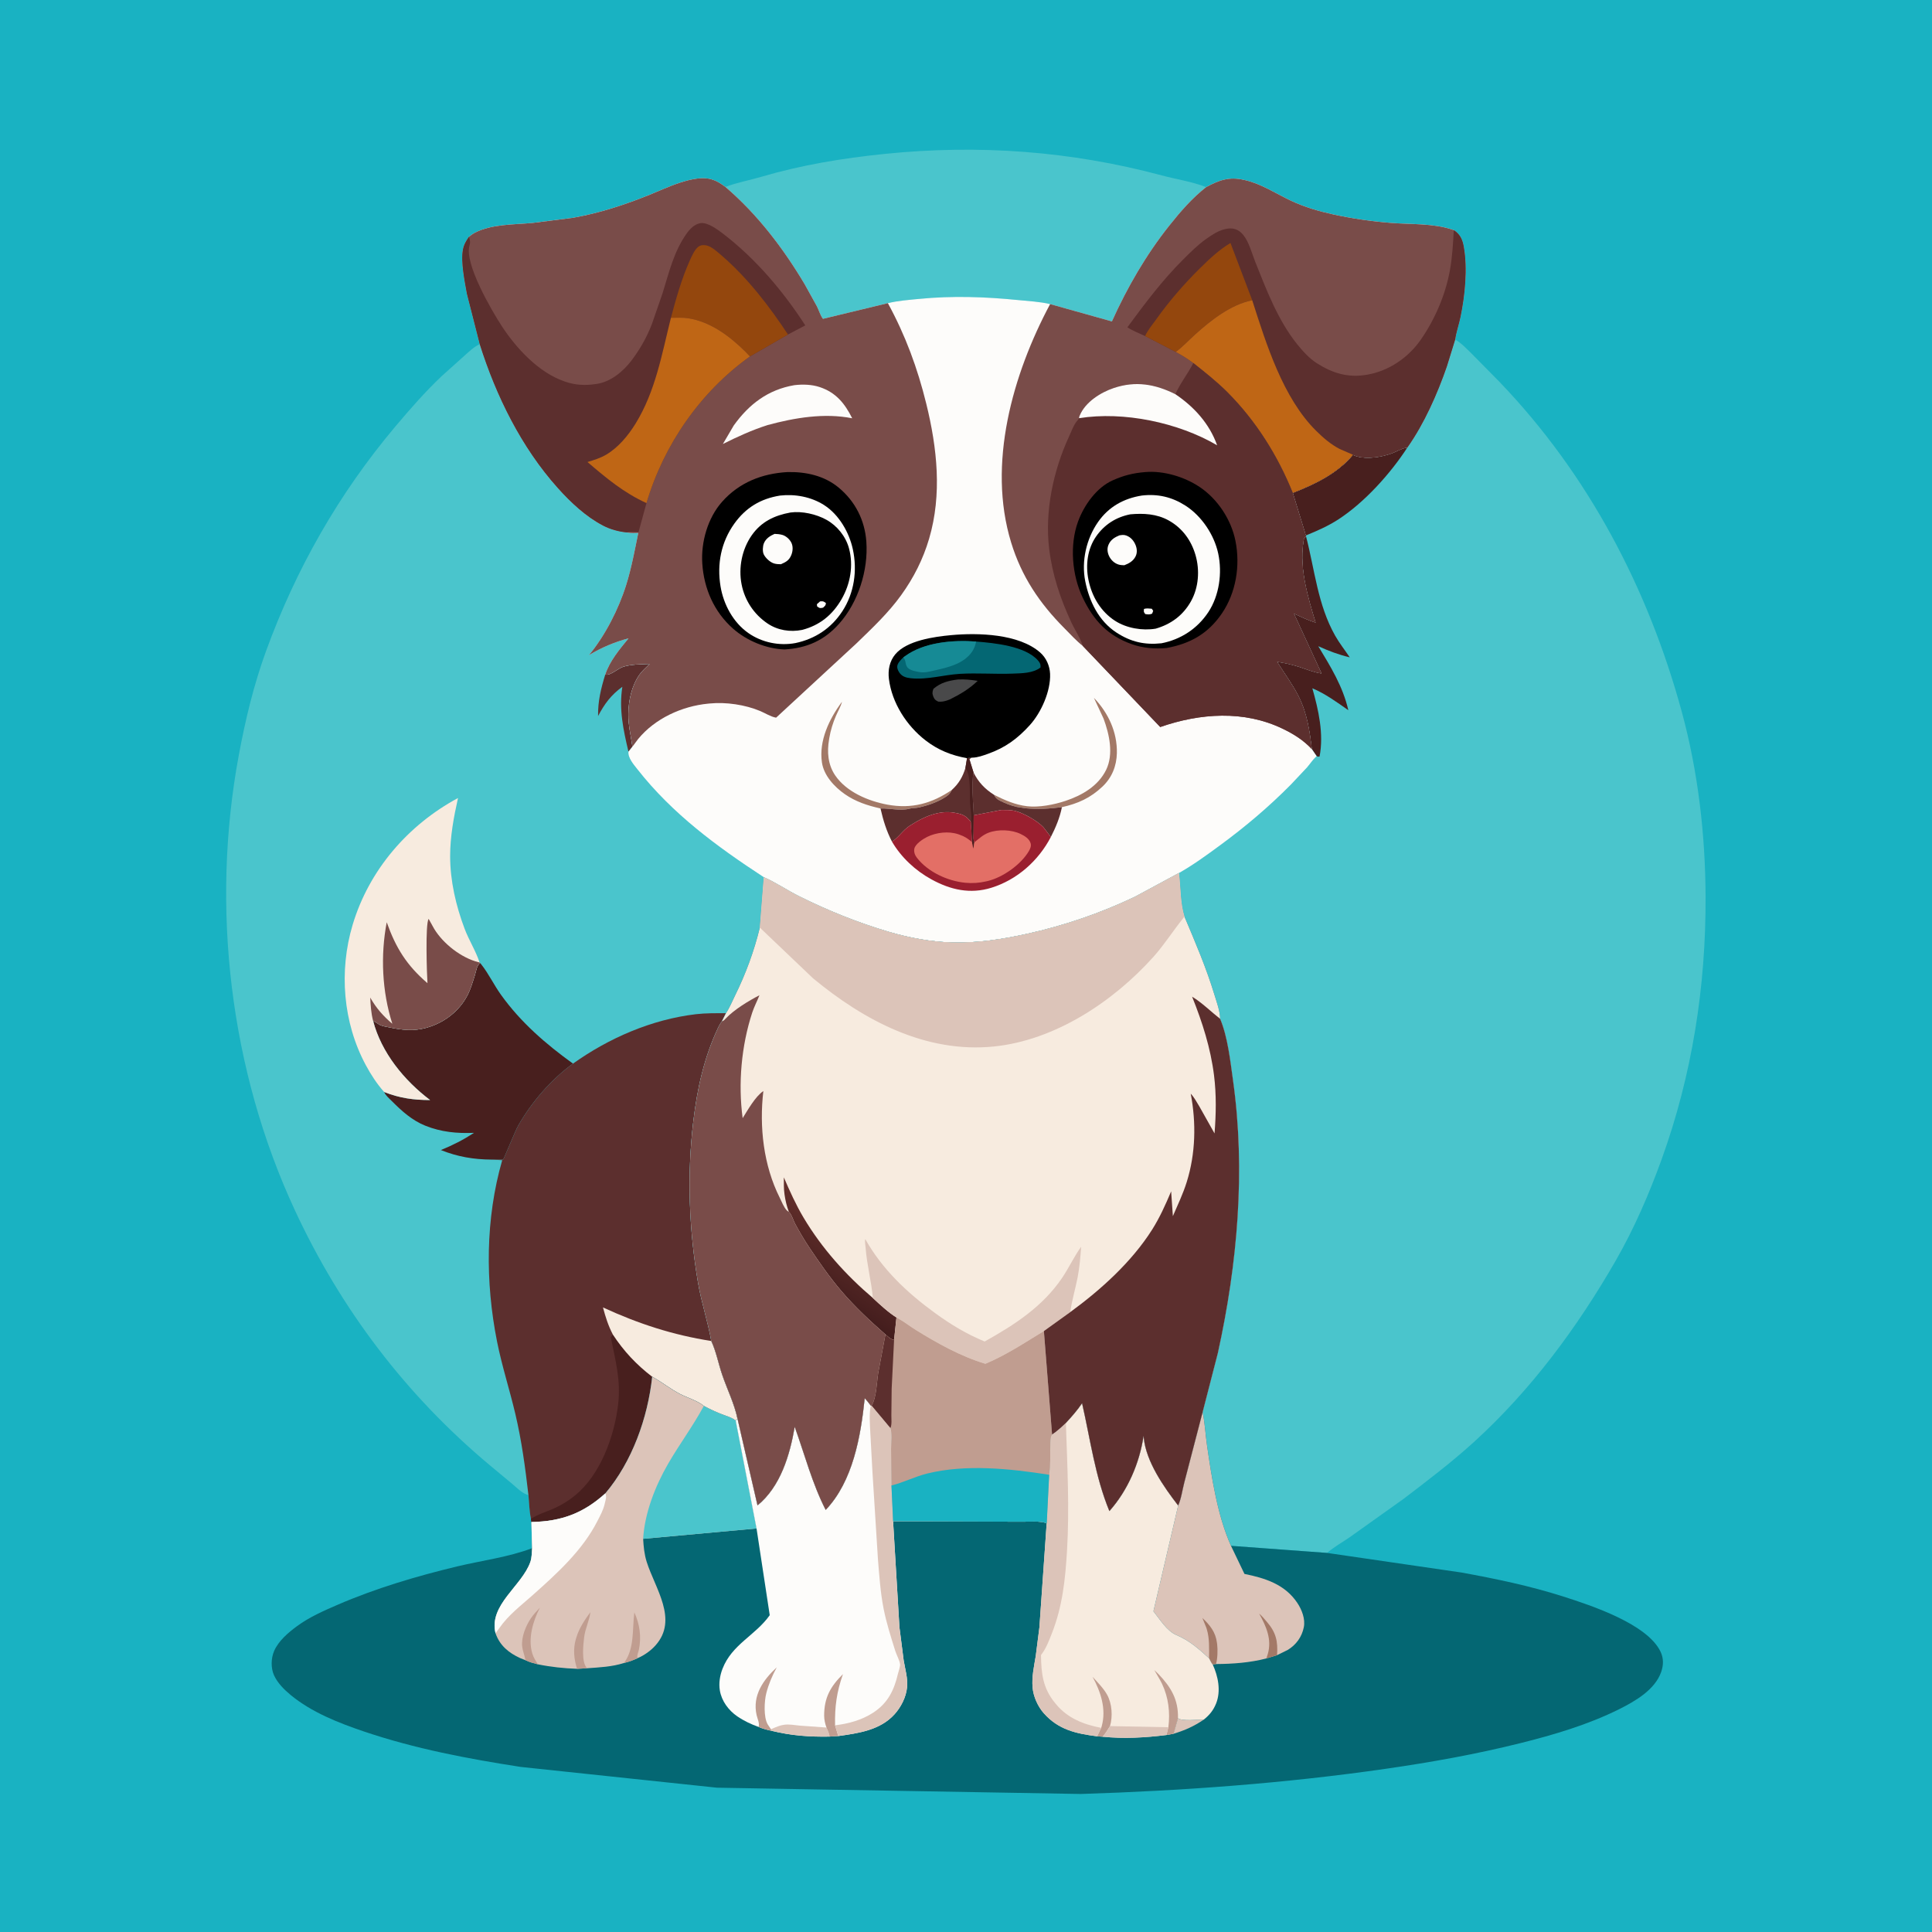 <svg version="1.1" xmlns="http://www.w3.org/2000/svg" style="display: block;" viewBox="0 0 2048 2048" width="1024" height="1024">
<defs>
	<linearGradient id="Gradient1" gradientUnits="userSpaceOnUse" x1="868.462" y1="1367.83" x2="908.779" y2="1306.32">
		<stop class="stop0" offset="0" stop-opacity="1" stop-color="rgb(67,29,29)"/>
		<stop class="stop1" offset="1" stop-opacity="1" stop-color="rgb(100,48,44)"/>
	</linearGradient>
</defs>
<path transform="translate(0,0)" fill="rgb(25,178,194)" d="M -0 -0 L 2048 0 L 2048 2048 L -0 2048 L -0 -0 z"/>
<path transform="translate(0,0)" fill="rgb(74,197,204)" d="M 768.975 198.147 C 780.983 193.516 794.309 191.155 806.731 187.5 C 849.599 174.888 892.984 167.729 937.428 163.177 C 1037.02 152.978 1134.7 159.976 1231.5 185.94 C 1246.52 189.967 1263.52 192.532 1277.9 198.09 L 1278.51 198.364 C 1263.57 210.12 1251.32 224.296 1239.53 239.111 C 1214.87 270.091 1194.92 304.632 1178.66 340.703 L 1113.17 322.341 C 1102.35 319.793 1090.31 319.172 1079.24 318.067 C 1044.08 314.561 1009.58 313.398 974.37 316.834 C 963.376 317.907 951.907 318.745 941.178 321.353 L 872.367 337.959 C 869.729 334.574 868.012 328.829 866.04 324.864 L 853.026 301.347 C 830.289 263.118 802.852 227.143 768.975 198.147 z"/>
<path transform="translate(0,0)" fill="rgb(74,197,204)" d="M 508.56 364.819 C 525.882 419.742 552.673 474.185 591.338 517.309 C 605.057 532.609 620.988 547.595 639.355 557.181 C 646.971 561.156 655.82 563.561 664.336 564.348 L 665.704 564.648 C 669.152 565.342 673.078 565 676.59 564.964 C 672.83 583.373 669.443 601.797 663.867 619.772 C 655.888 645.491 641.529 673.591 624.37 694.426 C 637.519 686.464 651.458 680.615 666.315 676.639 C 656.832 688.245 646.323 700.59 641.595 715.072 L 643.141 715.215 C 647.881 715.376 655.344 708.474 660.562 706.815 C 668.846 704.181 680.014 704.086 688.67 703.821 C 685.006 707.424 680.69 711.164 677.75 715.379 C 669.545 727.14 666.21 742.907 666.094 757.059 C 665.998 768.908 668.742 779.875 670.393 791.507 L 666.198 796.824 C 665.411 803.302 671.749 810.474 675.655 815.459 C 712.652 862.678 759.926 897.38 809.644 929.88 L 805.456 983.283 C 799.339 1008.41 790.576 1032.2 779.143 1055.41 C 776.147 1061.49 773.334 1068.42 769.567 1074.03 L 765.229 1082.63 C 763.552 1084.88 762.496 1086.71 761.297 1089.26 C 746.29 1121.17 739.048 1154.12 734.917 1189 C 728.193 1245.75 730.34 1303.24 739.941 1359.62 C 743.513 1380.59 750.335 1400.73 753.996 1421.51 C 759.066 1432.27 761.602 1445.54 765.449 1456.93 C 770.597 1472.17 778.621 1488.25 781.801 1503.97 L 779.884 1505.95 C 775.799 1502.65 769.854 1501.06 765 1499.16 C 758.44 1496.6 752.268 1493.74 746.066 1490.4 C 739.915 1485.06 728.389 1481.59 720.903 1477.74 C 710.414 1472.35 701.545 1465.01 691.351 1459.41 C 686.642 1503.03 670.113 1549.41 641.699 1583.01 C 618.27 1604.21 594.966 1612.8 563.284 1613.39 L 562.833 1610.05 C 561.081 1601.93 560.976 1593.11 560.167 1584.82 L 558.302 1584.24 C 552.868 1582.35 547.321 1576.64 542.914 1572.92 L 519.024 1553.06 C 430.319 1478.8 361.455 1388.05 312.706 1283.17 C 243.537 1134.36 223.166 961.336 253.199 800.173 C 260.18 762.712 268.932 726.076 281.999 690.211 C 313.823 602.862 359.238 523.146 419.163 452.032 C 434.766 433.516 450.788 415.178 468.396 398.531 L 491.828 377.5 C 497.167 372.795 502.033 367.863 508.56 364.819 z"/>
<path transform="translate(0,0)" fill="rgb(92,47,46)" d="M 641.595 715.072 L 643.141 715.215 C 647.881 715.376 655.344 708.474 660.562 706.815 C 668.846 704.181 680.014 704.086 688.67 703.821 C 685.006 707.424 680.69 711.164 677.75 715.379 C 669.545 727.14 666.21 742.907 666.094 757.059 C 665.998 768.908 668.742 779.875 670.393 791.507 L 666.198 796.824 C 660.73 773.597 656 752.037 659.709 728.029 C 647.705 736.739 640.827 746.072 633.987 759.048 C 633.705 743.453 637.022 729.902 641.595 715.072 z"/>
<path transform="translate(0,0)" fill="rgb(72,31,30)" d="M 509.002 1020.83 L 510.23 1022.36 C 518.023 1032.25 523.674 1044.2 531.054 1054.5 C 551.957 1083.69 578.452 1106.61 607.396 1127.49 C 584.067 1144.36 563.622 1168.26 549.318 1193.17 C 546.411 1198.24 534.216 1228.33 533.429 1228.99 C 532.725 1229.57 522.813 1229.02 520.942 1229.22 C 502.048 1229.09 484.912 1226.16 467.329 1219.11 C 480.157 1213.87 490.852 1208.41 502.508 1200.87 C 484.402 1201.61 467.775 1200.07 450.799 1193.27 C 436.969 1187.73 425.901 1177.8 415.556 1167.39 C 412.665 1164.48 408.805 1161.35 407.21 1157.56 C 423.704 1164.06 438.291 1166.09 455.91 1166.09 C 428.524 1145.41 404.196 1115.8 395.467 1082.01 L 398.894 1084.04 L 401.96 1086.08 C 405.29 1087.92 409.784 1088.43 413.5 1089.22 C 425.944 1091.87 438.863 1093.17 451.293 1089.68 L 453 1089.18 C 470.811 1084.1 486.602 1071.98 495.344 1055.41 C 498.914 1048.64 501.171 1040.7 503.472 1033.41 C 504.845 1029.06 505.271 1023.47 509.002 1020.83 z"/>
<path transform="translate(0,0)" fill="rgb(247,235,223)" d="M 407.21 1157.56 C 399.57 1148.97 393.227 1139.23 387.785 1129.12 C 363.5 1084 359.168 1029.35 373.788 980.406 C 391.14 922.318 432.42 874.502 485.514 845.93 C 481.008 865.991 477.159 886.85 477.167 907.5 C 477.177 933.801 483.27 960.044 492.518 984.553 C 497.099 996.693 504.403 1008.08 508.362 1020.24 L 509.002 1020.83 C 505.271 1023.47 504.845 1029.06 503.472 1033.41 C 501.171 1040.7 498.914 1048.64 495.344 1055.41 C 486.602 1071.98 470.811 1084.1 453 1089.18 L 451.293 1089.68 C 438.863 1093.17 425.944 1091.87 413.5 1089.22 C 409.784 1088.43 405.29 1087.92 401.96 1086.08 L 398.894 1084.04 L 395.467 1082.01 C 404.196 1115.8 428.524 1145.41 455.91 1166.09 C 438.291 1166.09 423.704 1164.06 407.21 1157.56 z"/>
<path transform="translate(0,0)" fill="rgb(121,76,73)" d="M 395.467 1082.01 C 393.377 1073.95 392.893 1065.76 392.462 1057.48 C 398.852 1068.71 406.045 1076.89 415.892 1085.24 C 404.976 1051.15 403.236 1012.74 409.953 977.645 C 419.567 1004.74 431.088 1023.3 453.129 1042.21 C 452.496 1033.06 450.716 979.324 454.369 974.064 L 460.189 984.5 C 469.762 1000.41 489.16 1015.5 507.102 1019.94 L 508.362 1020.24 L 509.002 1020.83 C 505.271 1023.47 504.845 1029.06 503.472 1033.41 C 501.171 1040.7 498.914 1048.64 495.344 1055.41 C 486.602 1071.98 470.811 1084.1 453 1089.18 L 451.293 1089.68 C 438.863 1093.17 425.944 1091.87 413.5 1089.22 C 409.784 1088.43 405.29 1087.92 401.96 1086.08 L 398.894 1084.04 L 395.467 1082.01 z"/>
<path transform="translate(0,0)" fill="rgb(92,47,46)" d="M 607.396 1127.49 C 645.521 1100.32 690.84 1080.65 737.57 1075.11 C 748.164 1073.86 758.913 1074.05 769.567 1074.03 L 765.229 1082.63 C 763.552 1084.88 762.496 1086.71 761.297 1089.26 C 746.29 1121.17 739.048 1154.12 734.917 1189 C 728.193 1245.75 730.34 1303.24 739.941 1359.62 C 743.513 1380.59 750.335 1400.73 753.996 1421.51 C 759.066 1432.27 761.602 1445.54 765.449 1456.93 C 770.597 1472.17 778.621 1488.25 781.801 1503.97 L 779.884 1505.95 C 775.799 1502.65 769.854 1501.06 765 1499.16 C 758.44 1496.6 752.268 1493.74 746.066 1490.4 C 739.915 1485.06 728.389 1481.59 720.903 1477.74 C 710.414 1472.35 701.545 1465.01 691.351 1459.41 C 686.642 1503.03 670.113 1549.41 641.699 1583.01 C 618.27 1604.21 594.966 1612.8 563.284 1613.39 L 562.833 1610.05 C 561.081 1601.93 560.976 1593.11 560.167 1584.82 C 556.812 1555.76 553.013 1527.37 546.292 1498.85 C 540.237 1473.15 532.022 1447.9 526.874 1422.02 C 514.333 1358.96 514.505 1291.82 532.375 1229.87 L 520.942 1229.22 C 522.813 1229.02 532.725 1229.57 533.429 1228.99 C 534.216 1228.33 546.411 1198.24 549.318 1193.17 C 563.622 1168.26 584.067 1144.36 607.396 1127.49 z"/>
<path transform="translate(0,0)" fill="rgb(72,31,30)" d="M 649.619 1414.61 C 661.316 1432.39 674.49 1446.47 691.351 1459.41 C 686.642 1503.03 670.113 1549.41 641.699 1583.01 C 618.27 1604.21 594.966 1612.8 563.284 1613.39 L 562.833 1610.05 C 570.298 1605.17 578.618 1602.78 586.746 1599.21 C 594.935 1595.61 602.342 1591.08 609.29 1585.46 C 636.464 1563.49 651.16 1522.7 655.212 1489 C 658.303 1463.29 652.402 1442.19 647.437 1417.5 L 649.619 1414.61 z"/>
<path transform="translate(0,0)" fill="rgb(247,235,223)" d="M 649.619 1414.61 C 644.712 1405.11 641.92 1396.24 639.183 1385.94 C 676.564 1403.17 713.256 1415.17 753.996 1421.51 C 759.066 1432.27 761.602 1445.54 765.449 1456.93 C 770.597 1472.17 778.621 1488.25 781.801 1503.97 L 779.884 1505.95 C 775.799 1502.65 769.854 1501.06 765 1499.16 C 758.44 1496.6 752.268 1493.74 746.066 1490.4 C 739.915 1485.06 728.389 1481.59 720.903 1477.74 C 710.414 1472.35 701.545 1465.01 691.351 1459.41 C 674.49 1446.47 661.316 1432.39 649.619 1414.61 z"/>
<path transform="translate(0,0)" fill="rgb(74,197,204)" d="M 1542.55 359.916 C 1549.24 363.728 1554.64 369.705 1560.15 375.01 L 1589.3 404.582 C 1683.43 502.505 1747 623.513 1782.63 754.051 C 1800.03 817.815 1807.73 884.7 1807.99 950.695 C 1808.37 1045.69 1793.73 1139.5 1761.39 1228.98 C 1748.17 1265.56 1732.31 1302.24 1712.92 1336 C 1672.17 1406.92 1623.13 1473.33 1562.42 1528.6 C 1538.86 1550.05 1513.38 1569.35 1488.08 1588.68 L 1430.84 1629.47 C 1423.02 1634.9 1413.89 1639.9 1406.79 1646.16 L 1304.9 1638.65 C 1290.47 1606.43 1284.47 1566.54 1279.43 1531.74 C 1277.81 1520.51 1277.25 1509.02 1275.08 1497.89 L 1274.86 1496.81 L 1290.99 1434.23 C 1311.77 1339.73 1320.56 1241.14 1307.02 1145 C 1304.08 1124.16 1301.51 1099.41 1293.39 1080.02 C 1293.27 1071.71 1289.79 1062.5 1287.38 1054.57 C 1278.76 1026.15 1267.14 999.013 1255.59 971.703 C 1251.06 957.398 1251.59 940.351 1249.77 925.439 C 1264.9 916.888 1278.73 906.782 1292.71 896.528 C 1319.93 876.571 1344.7 855.644 1368.47 831.636 L 1385.53 813.5 C 1388.61 809.936 1391.35 805.71 1394.74 802.462 L 1395.7 801.552 L 1390.56 794.085 C 1388.18 774.499 1385.51 755.97 1376.51 738.14 C 1370.01 725.257 1361.32 713.68 1353.71 701.464 C 1361.9 702.732 1369.58 704.421 1377.48 706.975 C 1385.28 709.498 1392.65 712.684 1400.82 713.837 L 1371.53 650.37 C 1379.09 653.795 1386.57 657.451 1394.51 659.913 C 1386.59 633.813 1377.45 603.514 1381.4 576.014 C 1381.89 572.634 1381.58 570.669 1384.45 568.536 L 1384.46 567.53 C 1383.65 566.163 1383.96 566.881 1383.48 565.155 L 1370.38 522.482 C 1393.67 513.374 1417.9 501.797 1434.09 482.167 C 1445.84 487.757 1464.21 484.798 1476 480.288 C 1481.2 478.301 1485.22 475.478 1490.81 474.565 L 1491.87 474.404 C 1509.72 449.133 1523.62 417.656 1533.69 388.568 L 1542.55 359.916 z"/>
<path transform="translate(0,0)" fill="rgb(72,31,30)" d="M 1434.09 482.167 C 1445.84 487.757 1464.21 484.798 1476 480.288 C 1481.2 478.301 1485.22 475.478 1490.81 474.565 L 1491.87 474.404 C 1473.92 502.063 1446.55 532.49 1418.83 550.511 C 1407.97 557.573 1396.42 562.648 1384.46 567.53 C 1383.65 566.163 1383.96 566.881 1383.48 565.155 L 1370.38 522.482 C 1393.67 513.374 1417.9 501.797 1434.09 482.167 z"/>
<path transform="translate(0,0)" fill="rgb(72,31,30)" d="M 1390.56 794.085 C 1388.18 774.499 1385.51 755.97 1376.51 738.14 C 1370.01 725.257 1361.32 713.68 1353.71 701.464 C 1361.9 702.732 1369.58 704.421 1377.48 706.975 C 1385.28 709.498 1392.65 712.684 1400.82 713.837 L 1371.53 650.37 C 1379.09 653.795 1386.57 657.451 1394.51 659.913 C 1386.59 633.813 1377.45 603.514 1381.4 576.014 C 1381.89 572.634 1381.58 570.669 1384.45 568.536 C 1393.71 604.08 1396.82 641.138 1415.27 673.762 C 1419.81 681.803 1425.65 689.165 1430.82 696.829 C 1418.87 693.949 1408.6 690.075 1397.42 684.994 C 1410.6 706.87 1423.52 727.632 1429.28 752.836 C 1416.99 744.247 1405.02 735.443 1391.13 729.582 C 1397.65 752.479 1403.45 778.104 1398.78 801.955 C 1396.6 802.157 1397.63 802.318 1395.7 801.552 L 1390.56 794.085 z"/>
<path transform="translate(0,0)" fill="rgb(253,252,250)" d="M 1278.51 198.364 C 1292.23 190.987 1302.93 187.057 1318.5 190.666 L 1320.02 190.996 C 1336.99 194.833 1353.33 205.674 1369 213.003 C 1383.12 219.608 1398.13 223.975 1413.34 227.297 C 1433.42 231.683 1453.63 234.607 1474.11 236.257 C 1495.46 237.977 1519.49 236.558 1539.86 243.49 L 1541.11 243.884 C 1547.87 248.462 1550.28 253.708 1551.68 261.625 C 1555.79 284.846 1552.95 312.754 1548.24 335.747 C 1546.62 343.682 1543.65 352.022 1542.55 359.916 L 1533.69 388.568 C 1523.62 417.656 1509.72 449.133 1491.87 474.404 L 1490.81 474.565 C 1485.22 475.478 1481.2 478.301 1476 480.288 C 1464.21 484.798 1445.84 487.757 1434.09 482.167 C 1417.9 501.797 1393.67 513.374 1370.38 522.482 L 1383.48 565.155 C 1383.96 566.881 1383.65 566.163 1384.46 567.53 L 1384.45 568.536 C 1381.58 570.669 1381.89 572.634 1381.4 576.014 C 1377.45 603.514 1386.59 633.813 1394.51 659.913 C 1386.57 657.451 1379.09 653.795 1371.53 650.37 L 1400.82 713.837 C 1392.65 712.684 1385.28 709.498 1377.48 706.975 C 1369.58 704.421 1361.9 702.732 1353.71 701.464 C 1361.32 713.68 1370.01 725.257 1376.51 738.14 C 1385.51 755.97 1388.18 774.499 1390.56 794.085 L 1395.7 801.552 L 1394.74 802.462 C 1391.35 805.71 1388.61 809.936 1385.53 813.5 L 1368.47 831.636 C 1344.7 855.644 1319.93 876.571 1292.71 896.528 C 1278.73 906.782 1264.9 916.888 1249.77 925.439 L 1203.18 950.572 C 1166.91 967.902 1128.29 981.154 1089.04 989.832 C 1062.91 995.61 1036.33 999.749 1009.5 999.057 C 987.23 998.483 963.732 994.117 942.401 987.843 C 909.55 978.181 877.242 965.151 846.635 949.852 C 834.296 943.684 822.117 935.339 809.644 929.88 C 759.926 897.38 712.652 862.678 675.655 815.459 C 671.749 810.474 665.411 803.302 666.198 796.824 L 670.393 791.507 C 668.742 779.875 665.998 768.908 666.094 757.059 C 666.21 742.907 669.545 727.14 677.75 715.379 C 680.69 711.164 685.006 707.424 688.67 703.821 C 680.014 704.086 668.846 704.181 660.562 706.815 C 655.344 708.474 647.881 715.376 643.141 715.215 L 641.595 715.072 C 646.323 700.59 656.832 688.245 666.315 676.639 C 651.458 680.615 637.519 686.464 624.37 694.426 C 641.529 673.591 655.888 645.491 663.867 619.772 C 669.443 601.797 672.83 583.373 676.59 564.964 C 673.078 565 669.152 565.342 665.704 564.648 L 664.336 564.348 C 655.82 563.561 646.971 561.156 639.355 557.181 C 620.988 547.595 605.057 532.609 591.338 517.309 C 552.673 474.185 525.882 419.742 508.56 364.819 L 494.933 311.378 C 492.653 298.559 488.232 277.413 490.741 264.516 C 491.775 259.2 494.062 255.349 497.131 250.96 C 499.11 249.413 501.107 247.886 503.338 246.715 C 520.768 237.561 544.836 238.105 564.144 236.367 L 607.404 230.866 C 635.633 225.869 662.132 217.163 688.66 206.46 C 705.531 199.654 736.271 184.282 754.627 190.234 L 756 190.71 C 761.004 192.398 764.744 195.093 768.975 198.147 C 802.852 227.143 830.289 263.118 853.026 301.347 L 866.04 324.864 C 868.012 328.829 869.729 334.574 872.367 337.959 L 941.178 321.353 C 951.907 318.745 963.376 317.907 974.37 316.834 C 1009.58 313.398 1044.08 314.561 1079.24 318.067 C 1090.31 319.172 1102.35 319.793 1113.17 322.341 L 1178.66 340.703 C 1194.92 304.632 1214.87 270.091 1239.53 239.111 C 1251.32 224.296 1263.57 210.12 1278.51 198.364 z"/>
<path transform="translate(0,0)" fill="rgb(163,121,103)" d="M 933.372 857.023 L 932.791 856.866 C 919.403 853.843 906.954 849.768 895.592 841.856 C 884.465 834.107 873.308 822.11 871.28 808.204 C 867.906 785.072 879.137 761.927 892.562 743.887 C 891.19 749.12 888.295 753.838 886.156 758.79 C 882.955 766.197 880.445 774.264 879.118 782.219 L 878.831 784 C 876.567 797.078 877.639 810.565 885.258 821.841 C 897.18 839.485 920.501 849.257 940.808 852.983 C 966.462 857.691 987.876 851.704 1009.01 837.334 C 1007.56 840.024 1006.56 841.83 1004 843.641 L 1002.72 844.558 C 994.007 850.288 983.492 853.918 973.365 856.07 C 970.239 856.734 967.108 856.42 964.021 857.253 C 954.523 859.817 943.114 856.669 933.372 857.023 z"/>
<path transform="translate(0,0)" fill="rgb(163,121,103)" d="M 1053.74 842.558 C 1065.01 848.175 1076.03 853.107 1088.69 854.62 C 1101.35 856.133 1117.43 852.987 1129.39 849.002 C 1146.88 843.178 1164.15 833.248 1172.54 816.094 C 1180.66 799.468 1175.95 778.344 1169.85 761.826 L 1159.59 739.762 C 1174.74 755.47 1184.41 776.06 1183.93 798.299 C 1183.63 811.925 1178.72 824.262 1168.77 833.71 C 1155.97 845.853 1142.73 851.835 1125.67 855.628 C 1112.63 857.285 1100.44 858.027 1087.3 856.841 L 1077.29 855.273 C 1070.88 853.648 1065.95 851.739 1060 848.749 C 1056.63 847.058 1055.47 845.873 1053.74 842.558 z"/>
<path transform="translate(0,0)" fill="rgb(92,47,46)" d="M 1031.93 818.711 C 1037 829.021 1043.99 836.392 1053.74 842.558 C 1055.47 845.873 1056.63 847.058 1060 848.749 C 1065.95 851.739 1070.88 853.648 1077.29 855.273 L 1087.3 856.841 C 1100.44 858.027 1112.63 857.285 1125.67 855.628 C 1123.53 866.619 1119.03 877.284 1113.94 887.231 L 1106.07 876.971 C 1099.83 870.227 1084.78 861.699 1075.79 859.558 C 1071.28 858.484 1066.05 858.672 1061.42 858.625 L 1032.12 864.281 C 1031.74 850.1 1029.34 832.56 1031.93 818.711 z"/>
<path transform="translate(0,0)" fill="rgb(92,47,46)" d="M 1025.08 803.7 C 1026.73 803.376 1028.31 803.269 1029.98 803.147 L 1027.53 804.5 L 1031.93 818.711 C 1029.34 832.56 1031.74 850.1 1032.12 864.281 L 1031.93 882.81 C 1031.92 886.062 1031.29 889.916 1032.89 892.845 L 1031.73 899.81 C 1030.99 897.487 1030.75 895.046 1030.38 892.641 L 1029.24 871.267 C 1024.13 865.033 1021.06 863.224 1013 861.774 L 1011.65 861.521 C 995.285 858.672 979.198 865.863 965.717 874.5 L 964.167 875.474 C 957.021 880.105 952.554 887.815 945.546 892.191 C 939.675 880.866 936.191 869.404 933.372 857.023 C 943.114 856.669 954.523 859.817 964.021 857.253 C 967.108 856.42 970.239 856.734 973.365 856.07 C 983.492 853.918 994.007 850.288 1002.72 844.558 L 1004 843.641 C 1006.56 841.83 1007.56 840.024 1009.01 837.334 C 1016.37 830.64 1020.5 823.537 1023.38 814.072 L 1025.08 803.7 z"/>
<path transform="translate(0,0)" fill="rgb(72,31,30)" d="M 1025.08 803.7 C 1026.73 803.376 1028.31 803.269 1029.98 803.147 L 1027.53 804.5 L 1031.93 818.711 C 1029.34 832.56 1031.74 850.1 1032.12 864.281 L 1031.93 882.81 C 1031.92 886.062 1031.29 889.916 1032.89 892.845 L 1031.73 899.81 C 1030.99 897.487 1030.75 895.046 1030.38 892.641 L 1029.24 871.267 L 1029.58 869.397 C 1030.21 863.919 1028.62 857.039 1028.3 851.5 C 1027.68 841.028 1029.52 822.672 1023.38 814.072 L 1025.08 803.7 z"/>
<path transform="translate(0,0)" fill="rgb(154,31,47)" d="M 1061.42 858.625 C 1066.05 858.672 1071.28 858.484 1075.79 859.558 C 1084.78 861.699 1099.83 870.227 1106.07 876.971 L 1113.94 887.231 C 1100.83 912.384 1078.29 932.515 1051 941.023 C 1028.44 948.057 1007.59 943.273 987.35 932.177 C 970.328 922.847 955.395 908.949 945.546 892.191 C 952.554 887.815 957.021 880.105 964.167 875.474 L 965.717 874.5 C 979.198 865.863 995.285 858.672 1011.65 861.521 L 1013 861.774 C 1021.06 863.224 1024.13 865.033 1029.24 871.267 L 1030.38 892.641 C 1030.75 895.046 1030.99 897.487 1031.73 899.81 L 1032.89 892.845 C 1031.29 889.916 1031.92 886.062 1031.93 882.81 L 1032.12 864.281 L 1061.42 858.625 z"/>
<path transform="translate(0,0)" fill="rgb(227,111,102)" d="M 1032.89 892.845 C 1037.94 888.968 1041.79 885.041 1047.93 882.706 C 1058.05 878.853 1072.43 879.407 1082.08 884.13 C 1086.36 886.228 1091.12 889.113 1092.53 893.982 C 1093.37 896.875 1092.08 899.736 1090.62 902.231 C 1082.25 916.54 1062.83 930.26 1046.71 933.986 L 1045.07 934.351 C 1037.95 936.004 1030.41 936.481 1023.12 935.754 C 1004.3 933.877 983.416 924.258 971.771 909.016 C 969.722 906.334 968.554 902.952 969.253 899.59 C 970.289 894.604 978.543 889.262 982.829 887.154 C 992.575 882.361 1005.6 880.809 1016.05 884.409 L 1017.5 884.937 C 1022.17 886.556 1025.28 888.522 1029.09 891.589 L 1030.38 892.641 C 1030.75 895.046 1030.99 897.487 1031.73 899.81 L 1032.89 892.845 z"/>
<path transform="translate(0,0)" fill="rgb(0,0,0)" d="M 1025.08 803.7 C 1008.61 800.799 994.412 795.12 981.104 784.829 C 961.069 769.337 945.457 745.12 942.287 719.689 C 941.136 710.457 942.905 700.96 948.995 693.645 C 961.217 678.965 990.274 674.939 1008.19 673.279 C 1036.81 670.627 1079.97 671.767 1102.63 691.702 C 1109.03 697.331 1112.78 705.823 1113.13 714.294 C 1113.89 732.54 1103.69 755.442 1091.58 768.747 C 1078.62 782.992 1065.62 792.6 1047.37 799.043 C 1042.04 800.924 1036.62 802.97 1030.91 803.141 L 1029.98 803.147 C 1028.31 803.269 1026.73 803.376 1025.08 803.7 z"/>
<path transform="translate(0,0)" fill="rgb(73,73,74)" d="M 1015.28 720.283 C 1022.58 719.878 1029.19 720.594 1036.4 721.728 C 1027.52 730.244 1017.81 736.028 1006.83 741.44 C 1002.59 743.105 999.075 744.207 994.5 743.711 C 991.926 742.441 990.62 741.523 989.5 738.775 C 988.069 735.264 988.184 733.582 989.5 730.164 C 997.234 723.52 1005.44 721.587 1015.28 720.283 z"/>
<path transform="translate(0,0)" fill="rgb(4,103,115)" d="M 957.596 696.83 L 959.335 695.597 C 979.783 680.649 1010.29 678.269 1034.7 680.055 C 1054.11 681.594 1086.79 684.806 1100.21 700.004 C 1102.44 702.526 1103.24 704.183 1103.03 707.5 C 1095.11 713.77 1082.89 713.705 1073.16 714.072 C 1054.6 714.773 1036 713.209 1017.5 714.314 C 1000.22 715.348 982.729 720.861 965.368 718.955 C 960.266 718.395 955.94 717.115 953.021 712.5 C 951.505 710.103 950.478 707.248 951.539 704.5 C 952.603 701.741 955.428 698.815 957.596 696.83 z"/>
<path transform="translate(0,0)" fill="rgb(22,138,149)" d="M 957.596 696.83 L 959.335 695.597 C 979.783 680.649 1010.29 678.269 1034.7 680.055 C 1033.34 688.129 1028.98 694.118 1022.43 698.983 C 1013.47 705.629 1000.81 708.397 990.11 710.833 C 985.406 711.904 980.084 713.283 975.283 712.521 C 971.387 711.903 964.679 710.753 962.051 707.654 C 960.295 705.583 960.18 703.444 959.626 700.93 C 959.249 699.22 958.577 698.24 957.596 696.83 z"/>
<path transform="translate(0,0)" fill="rgb(121,76,73)" d="M 1278.51 198.364 C 1292.23 190.987 1302.93 187.057 1318.5 190.666 L 1320.02 190.996 C 1336.99 194.833 1353.33 205.674 1369 213.003 C 1383.12 219.608 1398.13 223.975 1413.34 227.297 C 1433.42 231.683 1453.63 234.607 1474.11 236.257 C 1495.46 237.977 1519.49 236.558 1539.86 243.49 L 1541.11 243.884 C 1547.87 248.462 1550.28 253.708 1551.68 261.625 C 1555.79 284.846 1552.95 312.754 1548.24 335.747 C 1546.62 343.682 1543.65 352.022 1542.55 359.916 L 1533.69 388.568 C 1523.62 417.656 1509.72 449.133 1491.87 474.404 L 1490.81 474.565 C 1485.22 475.478 1481.2 478.301 1476 480.288 C 1464.21 484.798 1445.84 487.757 1434.09 482.167 C 1417.9 501.797 1393.67 513.374 1370.38 522.482 L 1383.48 565.155 C 1383.96 566.881 1383.65 566.163 1384.46 567.53 L 1384.45 568.536 C 1381.58 570.669 1381.89 572.634 1381.4 576.014 C 1377.45 603.514 1386.59 633.813 1394.51 659.913 C 1386.57 657.451 1379.09 653.795 1371.53 650.37 L 1400.82 713.837 C 1392.65 712.684 1385.28 709.498 1377.48 706.975 C 1369.58 704.421 1361.9 702.732 1353.71 701.464 C 1361.32 713.68 1370.01 725.257 1376.51 738.14 C 1385.51 755.97 1388.18 774.499 1390.56 794.085 C 1381.75 784.618 1371.52 778.211 1359.94 772.6 C 1318.71 752.607 1272.06 755.993 1229.89 770.683 L 1147.83 684.755 C 1140.9 679.29 1134.66 672.335 1128.43 666.08 C 1101.93 639.472 1082.9 611.175 1071.84 575.051 C 1046.35 491.769 1073.44 396.77 1113.17 322.341 L 1178.66 340.703 C 1194.92 304.632 1214.87 270.091 1239.53 239.111 C 1251.32 224.296 1263.57 210.12 1278.51 198.364 z"/>
<path transform="translate(0,0)" fill="rgb(92,47,46)" d="M 1213.85 356.225 C 1207.69 353.27 1200.72 350.752 1195.08 346.951 C 1213.63 321.771 1231.92 297.254 1254.15 275.133 C 1261.75 267.569 1269.64 259.642 1278.4 253.428 C 1284.62 249.017 1291.26 244.515 1298.82 242.807 C 1306.75 241.016 1312.8 242.76 1318.03 249.187 C 1323.99 256.516 1327.06 268.656 1330.62 277.572 C 1342.56 307.507 1354.51 339.16 1374.83 364.622 C 1380.58 371.815 1387.99 380.005 1395.77 384.953 C 1412.88 395.827 1429.19 400.712 1449.5 397.15 C 1472.48 393.121 1493.09 378.958 1506.3 359.803 C 1521.22 338.185 1532.2 312.626 1536.93 286.699 C 1539.53 272.514 1540.26 258.252 1541.11 243.884 C 1547.87 248.462 1550.28 253.708 1551.68 261.625 C 1555.79 284.846 1552.95 312.754 1548.24 335.747 C 1546.62 343.682 1543.65 352.022 1542.55 359.916 L 1533.69 388.568 C 1523.62 417.656 1509.72 449.133 1491.87 474.404 L 1490.81 474.565 C 1485.22 475.478 1481.2 478.301 1476 480.288 C 1464.21 484.798 1445.84 487.757 1434.09 482.167 C 1417.9 501.797 1393.67 513.374 1370.38 522.482 C 1354.4 482.871 1331.36 446.16 1301.16 415.84 C 1289.99 404.625 1277.33 394.652 1264.94 384.822 C 1258.94 380.318 1252.96 376.629 1246.37 373.095 L 1213.85 356.225 z"/>
<path transform="translate(0,0)" fill="rgb(148,71,13)" d="M 1213.85 356.225 C 1216.51 350.15 1221.62 344.175 1225.47 338.753 C 1239.12 319.516 1255.21 300.931 1272.02 284.374 C 1282.03 274.516 1292.23 264.785 1304.36 257.589 L 1327.41 318.29 C 1304.95 322.695 1283.54 339.523 1266.96 354.5 C 1260.2 360.599 1253.67 367.686 1246.37 373.095 L 1213.85 356.225 z"/>
<path transform="translate(0,0)" fill="rgb(191,102,21)" d="M 1246.37 373.095 C 1253.67 367.686 1260.2 360.599 1266.96 354.5 C 1283.54 339.523 1304.95 322.695 1327.41 318.29 C 1342.24 364.537 1359.97 421.981 1395.32 456.839 C 1402.82 464.232 1410.62 470.97 1420 475.879 L 1431.76 480.999 C 1433.26 481.598 1432.66 481.322 1434.09 482.167 C 1417.9 501.797 1393.67 513.374 1370.38 522.482 C 1354.4 482.871 1331.36 446.16 1301.16 415.84 C 1289.99 404.625 1277.33 394.652 1264.94 384.822 C 1258.94 380.318 1252.96 376.629 1246.37 373.095 z"/>
<path transform="translate(0,0)" fill="rgb(92,47,46)" d="M 1264.94 384.822 C 1277.33 394.652 1289.99 404.625 1301.16 415.84 C 1331.36 446.16 1354.4 482.871 1370.38 522.482 L 1383.48 565.155 C 1383.96 566.881 1383.65 566.163 1384.46 567.53 L 1384.45 568.536 C 1381.58 570.669 1381.89 572.634 1381.4 576.014 C 1377.45 603.514 1386.59 633.813 1394.51 659.913 C 1386.57 657.451 1379.09 653.795 1371.53 650.37 L 1400.82 713.837 C 1392.65 712.684 1385.28 709.498 1377.48 706.975 C 1369.58 704.421 1361.9 702.732 1353.71 701.464 C 1361.32 713.68 1370.01 725.257 1376.51 738.14 C 1385.51 755.97 1388.18 774.499 1390.56 794.085 C 1381.75 784.618 1371.52 778.211 1359.94 772.6 C 1318.71 752.607 1272.06 755.993 1229.89 770.683 L 1147.83 684.755 C 1145.11 676.009 1139.45 667.929 1135.56 659.552 C 1123.86 634.314 1115.42 609.102 1112.12 581.374 C 1107.42 541.886 1116.54 498.833 1133.11 462.97 C 1135.51 457.761 1138 450.661 1141.65 446.283 L 1142.84 444.914 L 1143.84 443.298 C 1144.05 441.589 1143.88 442.076 1144.61 440.32 C 1150.57 426.118 1166.73 415.977 1180.69 411.295 C 1203.84 403.535 1224.55 407.146 1245.91 417.841 C 1251.15 406.091 1259.22 396.228 1264.94 384.822 z"/>
<path transform="translate(0,0)" fill="rgb(253,252,250)" d="M 1143.84 443.298 C 1144.05 441.589 1143.88 442.076 1144.61 440.32 C 1150.57 426.118 1166.73 415.977 1180.69 411.295 C 1203.84 403.535 1224.55 407.146 1245.91 417.841 C 1265.78 431.209 1282.07 449.103 1290.2 472.019 C 1249.02 447.853 1191.07 435.745 1143.84 443.298 z"/>
<path transform="translate(0,0)" fill="rgb(0,0,0)" d="M 1214.04 500.414 C 1233.42 498.774 1255.38 505.382 1271.5 516.104 C 1290.78 528.927 1305.12 550.801 1309.65 573.458 C 1314.86 599.557 1310.3 628.365 1295.08 650.532 C 1280.5 671.774 1261.67 682.3 1236.72 686.909 C 1224.3 688.076 1211.72 687.077 1199.91 682.908 C 1174.1 673.793 1159.13 657.56 1147.63 633.342 C 1136.34 609.563 1133.68 577.829 1142.77 552.88 C 1149.02 535.743 1162.26 516.915 1179.39 509.239 C 1191.17 503.96 1201.25 501.436 1214.04 500.414 z"/>
<path transform="translate(0,0)" fill="rgb(253,252,250)" d="M 1210.37 525.296 C 1227.26 523.325 1242.25 526.784 1256.58 535.948 C 1273.74 546.931 1287.07 566.861 1291.35 586.71 C 1295.77 607.191 1292.55 631.292 1280.82 648.978 C 1269.21 666.479 1251.71 677.895 1231.23 681.898 C 1213.37 683.809 1198.81 680.486 1183.59 670.616 C 1164.71 658.377 1154.61 637.396 1150.38 616.035 C 1146.16 594.755 1151.61 571.071 1164 553.308 C 1175.24 537.193 1191.24 528.339 1210.37 525.296 z"/>
<path transform="translate(0,0)" fill="rgb(0,0,0)" d="M 1198.12 545.206 C 1212.16 543.932 1226.19 544.686 1238.77 551.658 C 1253.29 559.708 1262.8 572.763 1267.34 588.569 C 1271.91 604.477 1270.65 622.701 1262.54 637.255 C 1254.17 652.267 1241.35 661.701 1225.03 666.414 C 1210.9 668.763 1194.19 665.908 1182.09 658.139 C 1166.81 648.326 1157.36 632.252 1153.81 614.64 C 1150.66 599.028 1152.67 581.894 1161.95 568.616 C 1170.76 556.011 1183.09 548.174 1198.12 545.206 z"/>
<path transform="translate(0,0)" fill="rgb(253,252,250)" d="M 1212.65 645.5 C 1215.37 644.602 1218.14 645.075 1220.94 645.291 L 1222.43 647.5 L 1221.3 650.5 C 1218.57 651.651 1216.81 651.35 1214 650.925 C 1212.2 648.542 1212.42 648.515 1212.65 645.5 z"/>
<path transform="translate(0,0)" fill="rgb(253,252,250)" d="M 1186.6 567.5 C 1189.14 567.064 1191.39 566.742 1193.88 567.66 C 1198.66 569.425 1201.9 573.172 1203.78 577.827 C 1205.34 581.71 1205.66 586.084 1203.71 589.903 C 1201.2 594.829 1196.77 597.302 1191.81 599.191 C 1189.71 599.136 1187.59 599.036 1185.57 598.398 C 1181.09 596.982 1177.45 593.425 1175.53 589.189 C 1173.83 585.431 1173.42 581.373 1175.05 577.5 C 1177.27 572.241 1181.53 569.539 1186.6 567.5 z"/>
<path transform="translate(0,0)" fill="rgb(121,76,73)" d="M 497.131 250.96 C 499.11 249.413 501.107 247.886 503.338 246.715 C 520.768 237.561 544.836 238.105 564.144 236.367 L 607.404 230.866 C 635.633 225.869 662.132 217.163 688.66 206.46 C 705.531 199.654 736.271 184.282 754.627 190.234 L 756 190.71 C 761.004 192.398 764.744 195.093 768.975 198.147 C 802.852 227.143 830.289 263.118 853.026 301.347 L 866.04 324.864 C 868.012 328.829 869.729 334.574 872.367 337.959 L 941.178 321.353 C 959.839 355.556 972.581 390.167 981.886 427.955 C 993.434 474.856 998.753 524.134 984.884 571.109 C 978.453 592.892 968.556 612.446 955.276 630.879 C 941.571 649.903 924.53 665.888 907.761 682.133 L 822.704 760.755 C 817.028 759.793 811.315 756.029 805.969 753.772 C 790.027 747.04 769.618 744.032 752.5 745.716 L 750.635 745.887 C 722.868 748.572 694.283 761.599 676.405 783.439 L 670.393 791.507 C 668.742 779.875 665.998 768.908 666.094 757.059 C 666.21 742.907 669.545 727.14 677.75 715.379 C 680.69 711.164 685.006 707.424 688.67 703.821 C 680.014 704.086 668.846 704.181 660.562 706.815 C 655.344 708.474 647.881 715.376 643.141 715.215 L 641.595 715.072 C 646.323 700.59 656.832 688.245 666.315 676.639 C 651.458 680.615 637.519 686.464 624.37 694.426 C 641.529 673.591 655.888 645.491 663.867 619.772 C 669.443 601.797 672.83 583.373 676.59 564.964 C 673.078 565 669.152 565.342 665.704 564.648 L 664.336 564.348 C 655.82 563.561 646.971 561.156 639.355 557.181 C 620.988 547.595 605.057 532.609 591.338 517.309 C 552.673 474.185 525.882 419.742 508.56 364.819 L 494.933 311.378 C 492.653 298.559 488.232 277.413 490.741 264.516 C 491.775 259.2 494.062 255.349 497.131 250.96 z"/>
<path transform="translate(0,0)" fill="rgb(253,252,250)" d="M 842.039 408.301 C 850.833 407.243 860.542 407.518 869 410.348 C 886.201 416.103 895.548 427.74 903.365 443.391 C 873.897 437.518 842.319 442.818 813.744 450.574 C 797.117 455.884 781.897 462.851 766.294 470.649 L 777.791 451.053 C 793.969 428.476 814.185 413.011 842.039 408.301 z"/>
<path transform="translate(0,0)" fill="rgb(0,0,0)" d="M 834.65 500.421 C 854.177 499.957 873.826 504.209 889.143 516.972 C 906.644 531.556 916.745 551.504 918.36 574.185 C 920.518 604.499 909.748 638.48 889.5 661.188 C 873.666 678.945 855.305 687.074 831.651 688.443 C 812.327 687.779 791.696 679.268 777.177 666.489 C 756.904 648.647 746.179 623.885 744.45 597.312 C 742.974 574.637 750.208 549.01 765.5 531.832 C 783.672 511.419 807.745 501.976 834.65 500.421 z"/>
<path transform="translate(0,0)" fill="rgb(253,252,250)" d="M 826.863 525.323 C 842.831 523.492 859.899 526.669 873.519 535.356 C 889.29 545.415 900.158 564.247 904.059 582.269 C 908.924 604.745 905.579 628.607 892.876 648.021 C 881.091 666.033 864.05 677.283 843.151 681.688 C 826.051 684.841 807.742 681.117 793.389 671.125 C 777.213 659.864 766.954 640.736 763.787 621.533 C 759.879 597.836 764.377 574.653 778.419 555.059 C 790.59 538.076 806.324 528.602 826.863 525.323 z"/>
<path transform="translate(0,0)" fill="rgb(0,0,0)" d="M 837.93 543.275 C 850.218 541.613 865.189 544.98 876 550.967 C 887.46 557.313 896.542 568.61 899.966 581.275 C 904.864 599.389 901.432 618.871 892.185 635 C 882.572 651.768 869.06 662.794 850.344 667.709 C 837.658 670.252 824.43 668.205 813.601 660.903 C 799.226 651.209 789.408 636.411 786.102 619.396 C 782.674 601.754 786.498 582.322 796.804 567.536 C 806.945 552.987 821.02 546.356 837.93 543.275 z"/>
<path transform="translate(0,0)" fill="rgb(253,252,250)" d="M 869.298 637.5 C 872.677 637.189 872.661 637.313 875.5 639.217 C 875.341 642.014 874.526 642.146 872.5 644.134 L 872.133 644.244 C 868.846 644.87 868.944 644.719 866.205 642.858 L 865.929 640.5 L 869.298 637.5 z"/>
<path transform="translate(0,0)" fill="rgb(253,252,250)" d="M 821.067 565.941 C 823.686 565.967 826.46 566.274 829 566.925 C 832.97 567.941 836.892 571.451 838.753 575.034 C 840.789 578.955 840.528 583.959 838.956 588 C 836.681 593.847 833.381 595.687 827.832 598.105 C 825.459 598.131 823.082 597.991 820.778 597.372 C 816.5 596.223 811.406 591.518 809.556 587.535 C 808.146 584.499 808.506 578.887 809.777 575.854 C 811.899 570.794 816.27 568.058 821.067 565.941 z"/>
<path transform="translate(0,0)" fill="rgb(92,47,46)" d="M 497.131 250.96 L 497.467 252.158 C 498.412 255.67 498.645 256.974 497.637 260.5 C 492.22 279.442 520.878 328.737 531.745 345.441 C 547.073 369 570.806 394.751 598 404.166 L 599.4 404.66 C 609.759 408.218 620.212 408.785 631 407.17 L 632.579 406.959 C 647.45 404.81 660.951 393.478 669.682 381.817 L 671.787 378.897 C 679.838 367.808 686.117 356.26 691.054 343.473 L 702.404 310.678 C 709.172 288.769 714.362 266.494 727.918 247.5 C 731.405 242.614 736.088 237.738 742.27 236.582 C 749.794 235.174 760.779 243.376 766.585 247.828 C 800.978 274.201 830.169 308.619 853.635 344.937 L 835.292 354.603 L 794.969 377.835 C 742.348 415.463 703.615 471.445 685.299 533.295 L 676.818 564.211 C 674.001 564.22 666.598 563.345 664.336 564.348 C 655.82 563.561 646.971 561.156 639.355 557.181 C 620.988 547.595 605.057 532.609 591.338 517.309 C 552.673 474.185 525.882 419.742 508.56 364.819 L 494.933 311.378 C 492.653 298.559 488.232 277.413 490.741 264.516 C 491.775 259.2 494.062 255.349 497.131 250.96 z"/>
<path transform="translate(0,0)" fill="rgb(148,71,13)" d="M 711.202 336.896 C 716.711 316.327 722.586 295.335 731.326 275.877 C 733.245 271.605 736.505 264.145 740.5 261.399 C 743.151 259.577 745.91 259.565 749 260.2 C 754.512 261.333 761.513 267.868 765.78 271.579 C 792.852 295.125 815.584 324.731 835.292 354.603 L 794.969 377.835 L 790.195 372.861 C 773.525 356.322 753.294 341.086 729.487 337.344 C 723.706 336.435 717.056 336.878 711.202 336.896 z"/>
<path transform="translate(0,0)" fill="rgb(191,102,21)" d="M 711.202 336.896 C 717.056 336.878 723.706 336.435 729.487 337.344 C 753.294 341.086 773.525 356.322 790.195 372.861 L 794.969 377.835 C 742.348 415.463 703.615 471.445 685.299 533.295 C 661.357 522.423 642.534 506.727 622.749 489.757 C 629.634 487.651 636.311 485.652 642.567 481.972 C 655.467 474.384 666.012 461.571 673.759 448.981 C 694.919 414.592 701.562 375.517 711.202 336.896 z"/>
<path transform="translate(0,0)" fill="rgb(4,103,115)" d="M 809.644 929.88 C 822.117 935.339 834.296 943.684 846.635 949.852 C 877.242 965.151 909.55 978.181 942.401 987.843 C 963.732 994.117 987.23 998.483 1009.5 999.057 C 1036.33 999.749 1062.91 995.61 1089.04 989.832 C 1128.29 981.154 1166.91 967.902 1203.18 950.572 L 1249.77 925.439 C 1251.59 940.351 1251.06 957.398 1255.59 971.703 C 1267.14 999.013 1278.76 1026.15 1287.38 1054.57 C 1289.79 1062.5 1293.27 1071.71 1293.39 1080.02 C 1301.51 1099.41 1304.08 1124.16 1307.02 1145 C 1320.56 1241.14 1311.77 1339.73 1290.99 1434.23 L 1274.86 1496.81 L 1275.08 1497.89 C 1277.25 1509.02 1277.81 1520.51 1279.43 1531.74 C 1284.47 1566.54 1290.47 1606.43 1304.9 1638.65 L 1406.79 1646.16 L 1549 1666.91 C 1585.73 1673.59 1621.84 1681.1 1657.45 1692.49 C 1686.98 1701.93 1746.24 1721.48 1760.24 1750.85 C 1763.62 1757.94 1763.44 1765.21 1760.86 1772.5 C 1754.18 1791.38 1733.18 1803.44 1716.24 1811.88 C 1683.26 1828.3 1647.09 1838.97 1611.44 1847.86 C 1564.32 1859.6 1517.64 1867.96 1469.6 1874.9 C 1362.32 1890.42 1254.03 1898.25 1145.72 1901.69 L 760 1895.03 L 552 1873.01 C 495.729 1864.33 439.788 1853.72 385.746 1835.43 C 358.805 1826.32 330.237 1815.05 308.14 1796.79 C 301.234 1791.08 294.181 1784.07 290.446 1775.8 C 286.988 1768.14 287.269 1757.77 290.591 1750.12 C 295.289 1739.3 305.534 1730.65 314.794 1723.83 C 327.967 1714.13 343.019 1707.57 357.935 1701.11 C 398.262 1683.64 441.837 1670.74 484.521 1660.49 C 510.671 1654.21 538.929 1650.72 564.067 1641.12 L 563.284 1613.39 C 594.966 1612.8 618.27 1604.21 641.699 1583.01 C 670.113 1549.41 686.642 1503.03 691.351 1459.41 C 701.545 1465.01 710.414 1472.35 720.903 1477.74 C 728.389 1481.59 739.915 1485.06 746.066 1490.4 C 752.268 1493.74 758.44 1496.6 765 1499.16 C 769.854 1501.06 775.799 1502.65 779.884 1505.95 L 781.801 1503.97 C 778.621 1488.25 770.597 1472.17 765.449 1456.93 C 761.602 1445.54 759.066 1432.27 753.996 1421.51 C 750.335 1400.73 743.513 1380.59 739.941 1359.62 C 730.34 1303.24 728.193 1245.75 734.917 1189 C 739.048 1154.12 746.29 1121.17 761.297 1089.26 C 762.496 1086.71 763.552 1084.88 765.229 1082.63 L 769.567 1074.03 C 773.334 1068.42 776.147 1061.49 779.143 1055.41 C 790.576 1032.2 799.339 1008.41 805.456 983.283 L 809.644 929.88 z"/>
<path transform="translate(0,0)" fill="rgb(220,196,185)" d="M 1248.69 1821.37 C 1252.75 1824.75 1270.07 1822.84 1276.1 1822.83 C 1265.6 1829.99 1256.06 1834.19 1244 1837.87 L 1248.69 1821.37 z"/>
<path transform="translate(0,0)" fill="rgb(220,196,185)" d="M 1274.86 1496.81 L 1275.08 1497.89 C 1277.25 1509.02 1277.81 1520.51 1279.43 1531.74 C 1284.47 1566.54 1290.47 1606.43 1304.9 1638.65 L 1319.18 1668.42 C 1341.08 1672.86 1361.93 1679.38 1375.12 1699.01 C 1379.98 1706.25 1383.87 1716.16 1382.09 1724.98 C 1380.03 1735.21 1373.94 1743.62 1365 1749.02 L 1353.74 1754.54 L 1342.37 1758.04 C 1324.97 1762.53 1306.91 1763.83 1288.98 1763.96 L 1285.49 1764.36 C 1284.19 1763.46 1282.5 1759.34 1281.64 1757.79 C 1270.57 1747.71 1261.04 1739.14 1247 1733.18 C 1236.91 1728.9 1229.49 1716.43 1222.71 1708.03 L 1248.91 1595.94 C 1252.17 1588.81 1253.42 1579.15 1255.42 1571.5 L 1274.86 1496.81 z"/>
<path transform="translate(0,0)" fill="rgb(163,121,103)" d="M 1342.37 1758.04 L 1343.94 1753.23 C 1348.43 1737.79 1342.13 1723.8 1334.77 1710.51 C 1337.71 1712.94 1340.3 1716.17 1342.8 1719.05 C 1352.73 1730.49 1354.75 1739.93 1353.74 1754.54 L 1342.37 1758.04 z"/>
<path transform="translate(0,0)" fill="rgb(163,121,103)" d="M 1281.64 1757.79 C 1281.69 1747.72 1282.25 1736.73 1279.23 1727 L 1278.79 1725.56 L 1274.56 1715.11 C 1282.64 1722.75 1288.58 1730.02 1290.03 1741.5 L 1290.26 1743.16 C 1290.93 1749.04 1290.71 1758.36 1288.98 1763.96 L 1285.49 1764.36 C 1284.19 1763.46 1282.5 1759.34 1281.64 1757.79 z"/>
<path transform="translate(0,0)" fill="rgb(220,196,185)" d="M 691.351 1459.41 C 701.545 1465.01 710.414 1472.35 720.903 1477.74 C 728.389 1481.59 739.915 1485.06 746.066 1490.4 C 752.268 1493.74 758.44 1496.6 765 1499.16 C 769.854 1501.06 775.799 1502.65 779.884 1505.95 L 801.967 1620.24 L 681.759 1631.22 C 682.229 1639.54 682.984 1647.57 685.5 1655.57 C 694.371 1683.77 719.299 1716.7 694.915 1744.13 C 689.779 1749.91 683.014 1754.61 675.958 1757.71 C 671.102 1759.95 666.674 1761.6 661.444 1762.84 C 648.702 1766.9 635.906 1767.45 622.684 1768.4 L 611.707 1769.01 C 597.666 1768.5 583.983 1767.08 570.218 1764.26 C 565.596 1763.08 561.268 1761.95 556.95 1759.85 L 551.5 1757.71 C 539.251 1752.13 529.769 1744.3 525.27 1731.32 C 517.929 1701.18 553.148 1681.38 562.183 1655.73 C 563.738 1651.31 563.737 1645.79 564.067 1641.12 L 563.284 1613.39 C 594.966 1612.8 618.27 1604.21 641.699 1583.01 C 670.113 1549.41 686.642 1503.03 691.351 1459.41 z"/>
<path transform="translate(0,0)" fill="rgb(192,157,144)" d="M 661.444 1762.84 C 672.85 1747.56 670.082 1727.24 672.445 1709.24 C 678.185 1721.74 680.037 1735.04 677.293 1748.6 C 676.779 1751.13 675.146 1754.29 675.651 1756.84 L 675.958 1757.71 C 671.102 1759.95 666.674 1761.6 661.444 1762.84 z"/>
<path transform="translate(0,0)" fill="rgb(192,157,144)" d="M 556.95 1759.85 L 556.76 1758.67 C 555.877 1754.07 554.019 1749.93 553.521 1745.21 C 552.495 1735.48 557.339 1723.58 562.678 1715.57 C 565.416 1711.46 568.999 1707.78 572.326 1704.15 C 564.951 1718.42 559.449 1737 564.311 1752.94 C 565.575 1757.09 567.887 1760.65 570.218 1764.26 C 565.596 1763.08 561.268 1761.95 556.95 1759.85 z"/>
<path transform="translate(0,0)" fill="rgb(192,157,144)" d="M 611.707 1769.01 C 608.384 1758.67 607.353 1748.12 610.433 1737.52 L 610.902 1736 C 613.945 1725.85 619.633 1717.44 625.835 1708.97 C 624.846 1717.66 620.335 1726.43 619.226 1735.5 C 618.333 1742.8 616.211 1761.81 621.872 1767.76 L 622.684 1768.4 L 611.707 1769.01 z"/>
<path transform="translate(0,0)" fill="rgb(253,252,250)" d="M 641.699 1583.01 C 643.196 1586.72 642.173 1589.25 641.264 1593 L 640.905 1594.55 C 639.396 1600.9 636.261 1606.53 633.326 1612.31 C 617.49 1643.49 590.409 1667.99 564.652 1690.92 C 551.982 1702.2 539.006 1711.85 529.195 1726 L 525.27 1731.32 C 517.929 1701.18 553.148 1681.38 562.183 1655.73 C 563.738 1651.31 563.737 1645.79 564.067 1641.12 L 563.284 1613.39 C 594.966 1612.8 618.27 1604.21 641.699 1583.01 z"/>
<path transform="translate(0,0)" fill="rgb(74,197,204)" d="M 746.066 1490.4 C 752.268 1493.74 758.44 1496.6 765 1499.16 C 769.854 1501.06 775.799 1502.65 779.884 1505.95 L 801.967 1620.24 L 681.759 1631.22 C 683.332 1604.03 694.525 1575.42 708.039 1551.99 C 720.158 1530.99 734.502 1511.89 746.066 1490.4 z"/>
<path transform="translate(0,0)" fill="rgb(247,235,223)" d="M 1129.88 1508.4 C 1136.1 1501.66 1141.9 1495.12 1147.05 1487.5 C 1155.82 1525.84 1160.86 1565.23 1175.99 1601.83 C 1195.53 1579.91 1207.95 1551.03 1212.25 1522.06 L 1212.42 1523.92 C 1214.84 1549.41 1233.66 1576.2 1248.91 1595.94 L 1222.71 1708.03 C 1229.49 1716.43 1236.91 1728.9 1247 1733.18 C 1261.04 1739.14 1270.57 1747.71 1281.64 1757.79 C 1282.5 1759.34 1284.19 1763.46 1285.49 1764.36 C 1291.25 1776.81 1294.44 1792.43 1289.14 1805.72 C 1286.24 1812.98 1282.13 1817.99 1276.1 1822.83 C 1270.07 1822.84 1252.75 1824.75 1248.69 1821.37 L 1244 1837.87 L 1236.48 1839.19 C 1213.91 1842.01 1191.46 1843.27 1168.76 1841 L 1162.95 1840.56 C 1140.62 1837.68 1122.03 1833.63 1106.5 1816.13 C 1100.07 1808.9 1095.37 1798.3 1094.57 1788.66 C 1093.63 1777.41 1096.1 1766.55 1097.92 1755.52 L 1101.81 1725.06 L 1109.51 1614.82 L 1109.6 1614.77 L 1112.2 1563.32 C 1113.77 1553.54 1113.12 1542.45 1113.49 1532.49 C 1113.64 1528.61 1113.17 1524.05 1115.23 1520.65 C 1120.63 1517.14 1125.17 1512.77 1129.88 1508.4 z"/>
<path transform="translate(0,0)" fill="rgb(192,157,144)" d="M 1167.34 1831.59 L 1167.87 1829.82 C 1172.92 1811.67 1166.79 1793.34 1158.17 1777.49 C 1163.43 1783.32 1169.62 1789.43 1173.49 1796.32 C 1178.81 1805.82 1179.7 1819.44 1176.64 1829.75 C 1174.21 1833.71 1171.9 1837.53 1168.76 1841 L 1162.95 1840.56 L 1167.34 1831.59 z"/>
<path transform="translate(0,0)" fill="rgb(192,157,144)" d="M 1238.52 1830.95 C 1240.5 1815.23 1238.68 1799.44 1231.83 1785 C 1229.46 1780 1226.27 1775.22 1223.63 1770.34 L 1228.22 1774.78 C 1241.38 1788.61 1249.2 1801.73 1248.69 1821.37 L 1244 1837.87 L 1236.48 1839.19 L 1238.52 1830.95 z"/>
<path transform="translate(0,0)" fill="rgb(220,196,185)" d="M 1176.64 1829.75 L 1238.52 1830.95 L 1236.48 1839.19 C 1213.91 1842.01 1191.46 1843.27 1168.76 1841 C 1171.9 1837.53 1174.21 1833.71 1176.64 1829.75 z"/>
<path transform="translate(0,0)" fill="rgb(220,196,185)" d="M 1115.23 1520.65 C 1120.63 1517.14 1125.17 1512.77 1129.88 1508.4 C 1131.35 1553.9 1133.8 1598.3 1131.08 1643.84 C 1129.28 1674.07 1126.26 1703 1115.05 1731.36 C 1111.76 1739.67 1109.05 1747.24 1103.51 1754.41 C 1103.75 1774.07 1105.47 1789.64 1118.5 1805.36 L 1119.64 1806.76 C 1131.96 1821.52 1149.04 1828.18 1167.34 1831.59 L 1162.95 1840.56 C 1140.62 1837.68 1122.03 1833.63 1106.5 1816.13 C 1100.07 1808.9 1095.37 1798.3 1094.57 1788.66 C 1093.63 1777.41 1096.1 1766.55 1097.92 1755.52 L 1101.81 1725.06 L 1109.51 1614.82 L 1109.6 1614.77 L 1112.2 1563.32 C 1113.77 1553.54 1113.12 1542.45 1113.49 1532.49 C 1113.64 1528.61 1113.17 1524.05 1115.23 1520.65 z"/>
<path transform="translate(0,0)" fill="rgb(253,252,250)" d="M 781.801 1503.97 L 802.995 1595.8 C 827.431 1575.77 837.248 1542.54 842.433 1512.51 C 852.938 1541.67 861.067 1572.96 875.273 1600.58 C 904.238 1570.18 912.447 1522.39 916.636 1482.23 C 918.992 1484.6 920.985 1487.36 923.054 1489.99 L 923.984 1489.99 L 943.901 1513.76 C 945.792 1520.07 944.608 1529.11 944.57 1535.84 L 944.946 1574.68 L 946.708 1612.61 L 953.435 1724.9 L 957.942 1760.2 C 959.52 1769.71 962.48 1779 961.498 1788.77 C 960.458 1799.12 955.138 1809.53 948.229 1817.2 C 932.985 1834.12 909.935 1837.28 888.626 1840.28 L 879.296 1840.86 C 857.884 1841.24 839.063 1839.84 818.171 1834.81 C 813.254 1833.75 808.765 1832.61 804.105 1830.62 C 796.172 1827.77 788.39 1824.12 781.433 1819.32 C 772.209 1812.96 764.892 1803.08 763.06 1791.88 C 761.81 1784.23 763.114 1776.15 765.875 1769 C 775.926 1742.95 800.797 1733.67 815.948 1712.17 L 801.967 1620.24 L 779.884 1505.95 L 781.801 1503.97 z"/>
<path transform="translate(0,0)" fill="rgb(192,157,144)" d="M 804.105 1830.62 C 805.446 1826.77 802.901 1822 802.013 1818 C 797.393 1797.21 809.063 1780.71 823.406 1767.43 C 818.559 1776.44 814.918 1784.82 812.34 1794.73 C 810.16 1803.1 809.311 1820.31 813.795 1827.92 L 817.237 1833.06 L 818.171 1834.81 C 813.254 1833.75 808.765 1832.61 804.105 1830.62 z"/>
<path transform="translate(0,0)" fill="rgb(220,196,185)" d="M 817.237 1833.06 L 818.576 1832.49 C 822.732 1830.71 826.822 1828.89 831.35 1828.29 C 836.613 1827.6 842.699 1828.73 847.96 1829.25 L 876.086 1831.26 C 877.261 1834.15 879.251 1837.78 879.296 1840.86 C 857.884 1841.24 839.063 1839.84 818.171 1834.81 L 817.237 1833.06 z"/>
<path transform="translate(0,0)" fill="rgb(192,157,144)" d="M 876.086 1831.26 C 874.655 1827.26 873.646 1822.92 873.638 1818.66 C 873.602 1799.49 880.455 1787.61 893.585 1774.61 C 886.944 1793.43 884.807 1809.06 885.204 1828.9 L 888.626 1840.28 L 879.296 1840.86 C 879.251 1837.78 877.261 1834.15 876.086 1831.26 z"/>
<path transform="translate(0,0)" fill="rgb(220,196,185)" d="M 923.054 1489.99 L 923.984 1489.99 L 943.901 1513.76 C 945.792 1520.07 944.608 1529.11 944.57 1535.84 L 944.946 1574.68 L 946.708 1612.61 L 953.435 1724.9 L 957.942 1760.2 C 959.52 1769.71 962.48 1779 961.498 1788.77 C 960.458 1799.12 955.138 1809.53 948.229 1817.2 C 932.985 1834.12 909.935 1837.28 888.626 1840.28 L 885.204 1828.9 C 899.301 1827.24 913.592 1823.33 925.595 1815.51 C 941.113 1805.41 947.773 1791.75 951.852 1774.29 C 952.403 1771.92 954.413 1766.41 954.134 1764.2 C 953.609 1760.04 950.307 1754.15 949.008 1750 C 944.37 1735.2 939.543 1720.1 936.57 1704.87 C 933.278 1688.01 932.074 1670.11 930.662 1653 L 924.898 1561.47 L 922.545 1518.44 C 922.138 1509.45 921.182 1498.76 923.054 1489.99 z"/>
<path transform="translate(0,0)" fill="rgb(247,235,223)" d="M 809.644 929.88 C 822.117 935.339 834.296 943.684 846.635 949.852 C 877.242 965.151 909.55 978.181 942.401 987.843 C 963.732 994.117 987.23 998.483 1009.5 999.057 C 1036.33 999.749 1062.91 995.61 1089.04 989.832 C 1128.29 981.154 1166.91 967.902 1203.18 950.572 L 1249.77 925.439 C 1251.59 940.351 1251.06 957.398 1255.59 971.703 C 1267.14 999.013 1278.76 1026.15 1287.38 1054.57 C 1289.79 1062.5 1293.27 1071.71 1293.39 1080.02 C 1301.51 1099.41 1304.08 1124.16 1307.02 1145 C 1320.56 1241.14 1311.77 1339.73 1290.99 1434.23 L 1274.86 1496.81 L 1255.42 1571.5 C 1253.42 1579.15 1252.17 1588.81 1248.91 1595.94 C 1233.66 1576.2 1214.84 1549.41 1212.42 1523.92 L 1212.25 1522.06 C 1207.95 1551.03 1195.53 1579.91 1175.99 1601.83 C 1160.86 1565.23 1155.82 1525.84 1147.05 1487.5 C 1141.9 1495.12 1136.1 1501.66 1129.88 1508.4 C 1125.17 1512.77 1120.63 1517.14 1115.23 1520.65 C 1113.17 1524.05 1113.64 1528.61 1113.49 1532.49 C 1113.12 1542.45 1113.77 1553.54 1112.2 1563.32 L 1109.6 1614.77 L 1109.51 1614.82 C 1103.36 1611.84 1089.33 1613.29 1082.28 1613.08 L 946.708 1612.61 L 944.946 1574.68 L 944.57 1535.84 C 944.608 1529.11 945.792 1520.07 943.901 1513.76 L 923.984 1489.99 L 923.054 1489.99 C 920.985 1487.36 918.992 1484.6 916.636 1482.23 C 912.447 1522.39 904.238 1570.18 875.273 1600.58 C 861.067 1572.96 852.938 1541.67 842.433 1512.51 C 837.248 1542.54 827.431 1575.77 802.995 1595.8 L 781.801 1503.97 C 778.621 1488.25 770.597 1472.17 765.449 1456.93 C 761.602 1445.54 759.066 1432.27 753.996 1421.51 C 750.335 1400.73 743.513 1380.59 739.941 1359.62 C 730.34 1303.24 728.193 1245.75 734.917 1189 C 739.048 1154.12 746.29 1121.17 761.297 1089.26 C 762.496 1086.71 763.552 1084.88 765.229 1082.63 L 769.567 1074.03 C 773.334 1068.42 776.147 1061.49 779.143 1055.41 C 790.576 1032.2 799.339 1008.41 805.456 983.283 L 809.644 929.88 z"/>
<path transform="translate(0,0)" fill="url(#Gradient1)" d="M 836.219 1284.54 C 833.889 1278.37 832.585 1272.74 831.632 1266.23 C 830.754 1260.23 830.9 1254.12 830.892 1248.06 C 837.135 1262.52 843.735 1277.19 851.801 1290.73 C 871.237 1323.34 896.508 1351.47 925.314 1375.99 C 932.836 1382.96 941.595 1391.18 950.284 1396.58 L 947.753 1420.45 C 943.828 1419.72 941.632 1417.11 938.634 1414.58 C 921.922 1399.92 905.894 1384.98 891.456 1368.03 C 879.285 1353.75 868.324 1337.93 857.863 1322.37 C 852.365 1314.19 847.393 1305.66 842.715 1296.99 C 840.777 1293.4 839.154 1287.2 836.219 1284.54 z"/>
<path transform="translate(0,0)" fill="rgb(220,196,185)" d="M 925.314 1375.99 C 923.651 1358.01 918.91 1340.53 917.552 1322.46 C 917.365 1319.96 916.527 1315.86 917.223 1313.49 C 935.198 1345.55 961.555 1370.31 991.059 1391.79 C 1007.95 1404.09 1024.45 1414.08 1043.79 1422.05 C 1075.45 1404.37 1105.15 1385.19 1125.89 1354.59 C 1133.03 1344.06 1138.68 1331.72 1146.07 1321.64 C 1145.24 1332.55 1144.43 1343.38 1142.32 1354.14 C 1139.93 1366.3 1136.2 1378.66 1134.51 1390.89 L 1106.56 1410.98 C 1086.15 1423.35 1066.69 1436.39 1044.56 1445.66 C 1018.62 1437.91 993.972 1424.12 971 1409.92 C 964.613 1405.98 958.603 1401.18 952.06 1397.55 L 950.284 1396.58 C 941.595 1391.18 932.836 1382.96 925.314 1375.99 z"/>
<path transform="translate(0,0)" fill="rgb(192,157,144)" d="M 950.284 1396.58 L 952.06 1397.55 C 958.603 1401.18 964.613 1405.98 971 1409.92 C 993.972 1424.12 1018.62 1437.91 1044.56 1445.66 C 1066.69 1436.39 1086.15 1423.35 1106.56 1410.98 L 1115.23 1520.65 C 1113.17 1524.05 1113.64 1528.61 1113.49 1532.49 C 1113.12 1542.45 1113.77 1553.54 1112.2 1563.32 L 1109.6 1614.77 L 1109.51 1614.82 C 1103.36 1611.84 1089.33 1613.29 1082.28 1613.08 L 946.708 1612.61 L 944.946 1574.68 L 944.57 1535.84 C 944.608 1529.11 945.792 1520.07 943.901 1513.76 L 923.984 1489.99 C 929.215 1481.28 929.329 1465.57 930.938 1455.5 L 938.634 1414.58 C 941.632 1417.11 943.828 1419.72 947.753 1420.45 L 950.284 1396.58 z"/>
<path transform="translate(0,0)" fill="rgb(92,47,46)" d="M 938.634 1414.58 C 941.632 1417.11 943.828 1419.72 947.753 1420.45 L 945.199 1472.1 L 944.882 1500.28 C 944.855 1504.5 945.57 1509.98 943.901 1513.76 L 923.984 1489.99 C 929.215 1481.28 929.329 1465.57 930.938 1455.5 L 938.634 1414.58 z"/>
<path transform="translate(0,0)" fill="rgb(25,178,194)" d="M 944.946 1574.68 C 957.73 1571.54 969.771 1565.25 982.682 1562.05 C 1023.94 1551.82 1070.69 1556.85 1112.2 1563.32 L 1109.6 1614.77 L 1109.51 1614.82 C 1103.36 1611.84 1089.33 1613.29 1082.28 1613.08 L 946.708 1612.61 L 944.946 1574.68 z"/>
<path transform="translate(0,0)" fill="rgb(220,196,185)" d="M 809.644 929.88 C 822.117 935.339 834.296 943.684 846.635 949.852 C 877.242 965.151 909.55 978.181 942.401 987.843 C 963.732 994.117 987.23 998.483 1009.5 999.057 C 1036.33 999.749 1062.91 995.61 1089.04 989.832 C 1128.29 981.154 1166.91 967.902 1203.18 950.572 L 1249.77 925.439 C 1251.59 940.351 1251.06 957.398 1255.59 971.703 L 1255.07 972.329 C 1243.85 986.015 1234.61 1000.98 1222.72 1014.26 C 1180.13 1061.81 1118.11 1102.89 1053.35 1109.35 C 981.187 1116.55 915.85 1081.73 861.845 1037.04 L 805.456 983.283 L 809.644 929.88 z"/>
<path transform="translate(0,0)" fill="rgb(92,47,46)" d="M 1134.51 1390.89 C 1167 1367.15 1199.54 1337.77 1221.19 1303.63 C 1229.38 1290.7 1235.52 1276.94 1241.46 1262.89 L 1243.29 1289.17 C 1248.5 1277.11 1254.03 1265.61 1257.97 1253.03 C 1267.43 1222.82 1268.11 1190.27 1262.23 1159.33 C 1265.86 1163.19 1268.55 1168.25 1271.31 1172.76 L 1287.46 1201.48 C 1289.08 1180.99 1289.48 1160.45 1286.93 1140 C 1283.32 1111.05 1274.54 1083.51 1263.68 1056.54 C 1273.97 1062.69 1283.83 1072.55 1293.39 1080.02 C 1301.51 1099.41 1304.08 1124.16 1307.02 1145 C 1320.56 1241.14 1311.77 1339.73 1290.99 1434.23 L 1274.86 1496.81 L 1255.42 1571.5 C 1253.42 1579.15 1252.17 1588.81 1248.91 1595.94 C 1233.66 1576.2 1214.84 1549.41 1212.42 1523.92 L 1212.25 1522.06 C 1207.95 1551.03 1195.53 1579.91 1175.99 1601.83 C 1160.86 1565.23 1155.82 1525.84 1147.05 1487.5 C 1141.9 1495.12 1136.1 1501.66 1129.88 1508.4 C 1125.17 1512.77 1120.63 1517.14 1115.23 1520.65 L 1106.56 1410.98 L 1134.51 1390.89 z"/>
<path transform="translate(0,0)" fill="rgb(121,76,73)" d="M 765.229 1082.63 L 766.168 1082.29 C 767.684 1081.56 768.183 1080.85 769.3 1079.68 C 778.349 1070.15 793.396 1061.04 805.056 1055 C 802.618 1061.2 799.468 1067.08 797.387 1073.42 C 785.862 1108.57 782.333 1148.64 787.238 1185.29 C 792.543 1176.86 800.732 1162.17 809.183 1156.59 C 804.751 1194.43 809.292 1235.36 826.587 1269.75 C 828.482 1273.52 831.016 1280.02 833.993 1283 C 834.977 1283.99 835.153 1283.99 836.219 1284.54 C 839.154 1287.2 840.777 1293.4 842.715 1296.99 C 847.393 1305.66 852.365 1314.19 857.863 1322.37 C 868.324 1337.93 879.285 1353.75 891.456 1368.03 C 905.894 1384.98 921.922 1399.92 938.634 1414.58 L 930.938 1455.5 C 929.329 1465.57 929.215 1481.28 923.984 1489.99 L 923.054 1489.99 C 920.985 1487.36 918.992 1484.6 916.636 1482.23 C 912.447 1522.39 904.238 1570.18 875.273 1600.58 C 861.067 1572.96 852.938 1541.67 842.433 1512.51 C 837.248 1542.54 827.431 1575.77 802.995 1595.8 L 781.801 1503.97 C 778.621 1488.25 770.597 1472.17 765.449 1456.93 C 761.602 1445.54 759.066 1432.27 753.996 1421.51 C 750.335 1400.73 743.513 1380.59 739.941 1359.62 C 730.34 1303.24 728.193 1245.75 734.917 1189 C 739.048 1154.12 746.29 1121.17 761.297 1089.26 C 762.496 1086.71 763.552 1084.88 765.229 1082.63 z"/>
</svg>